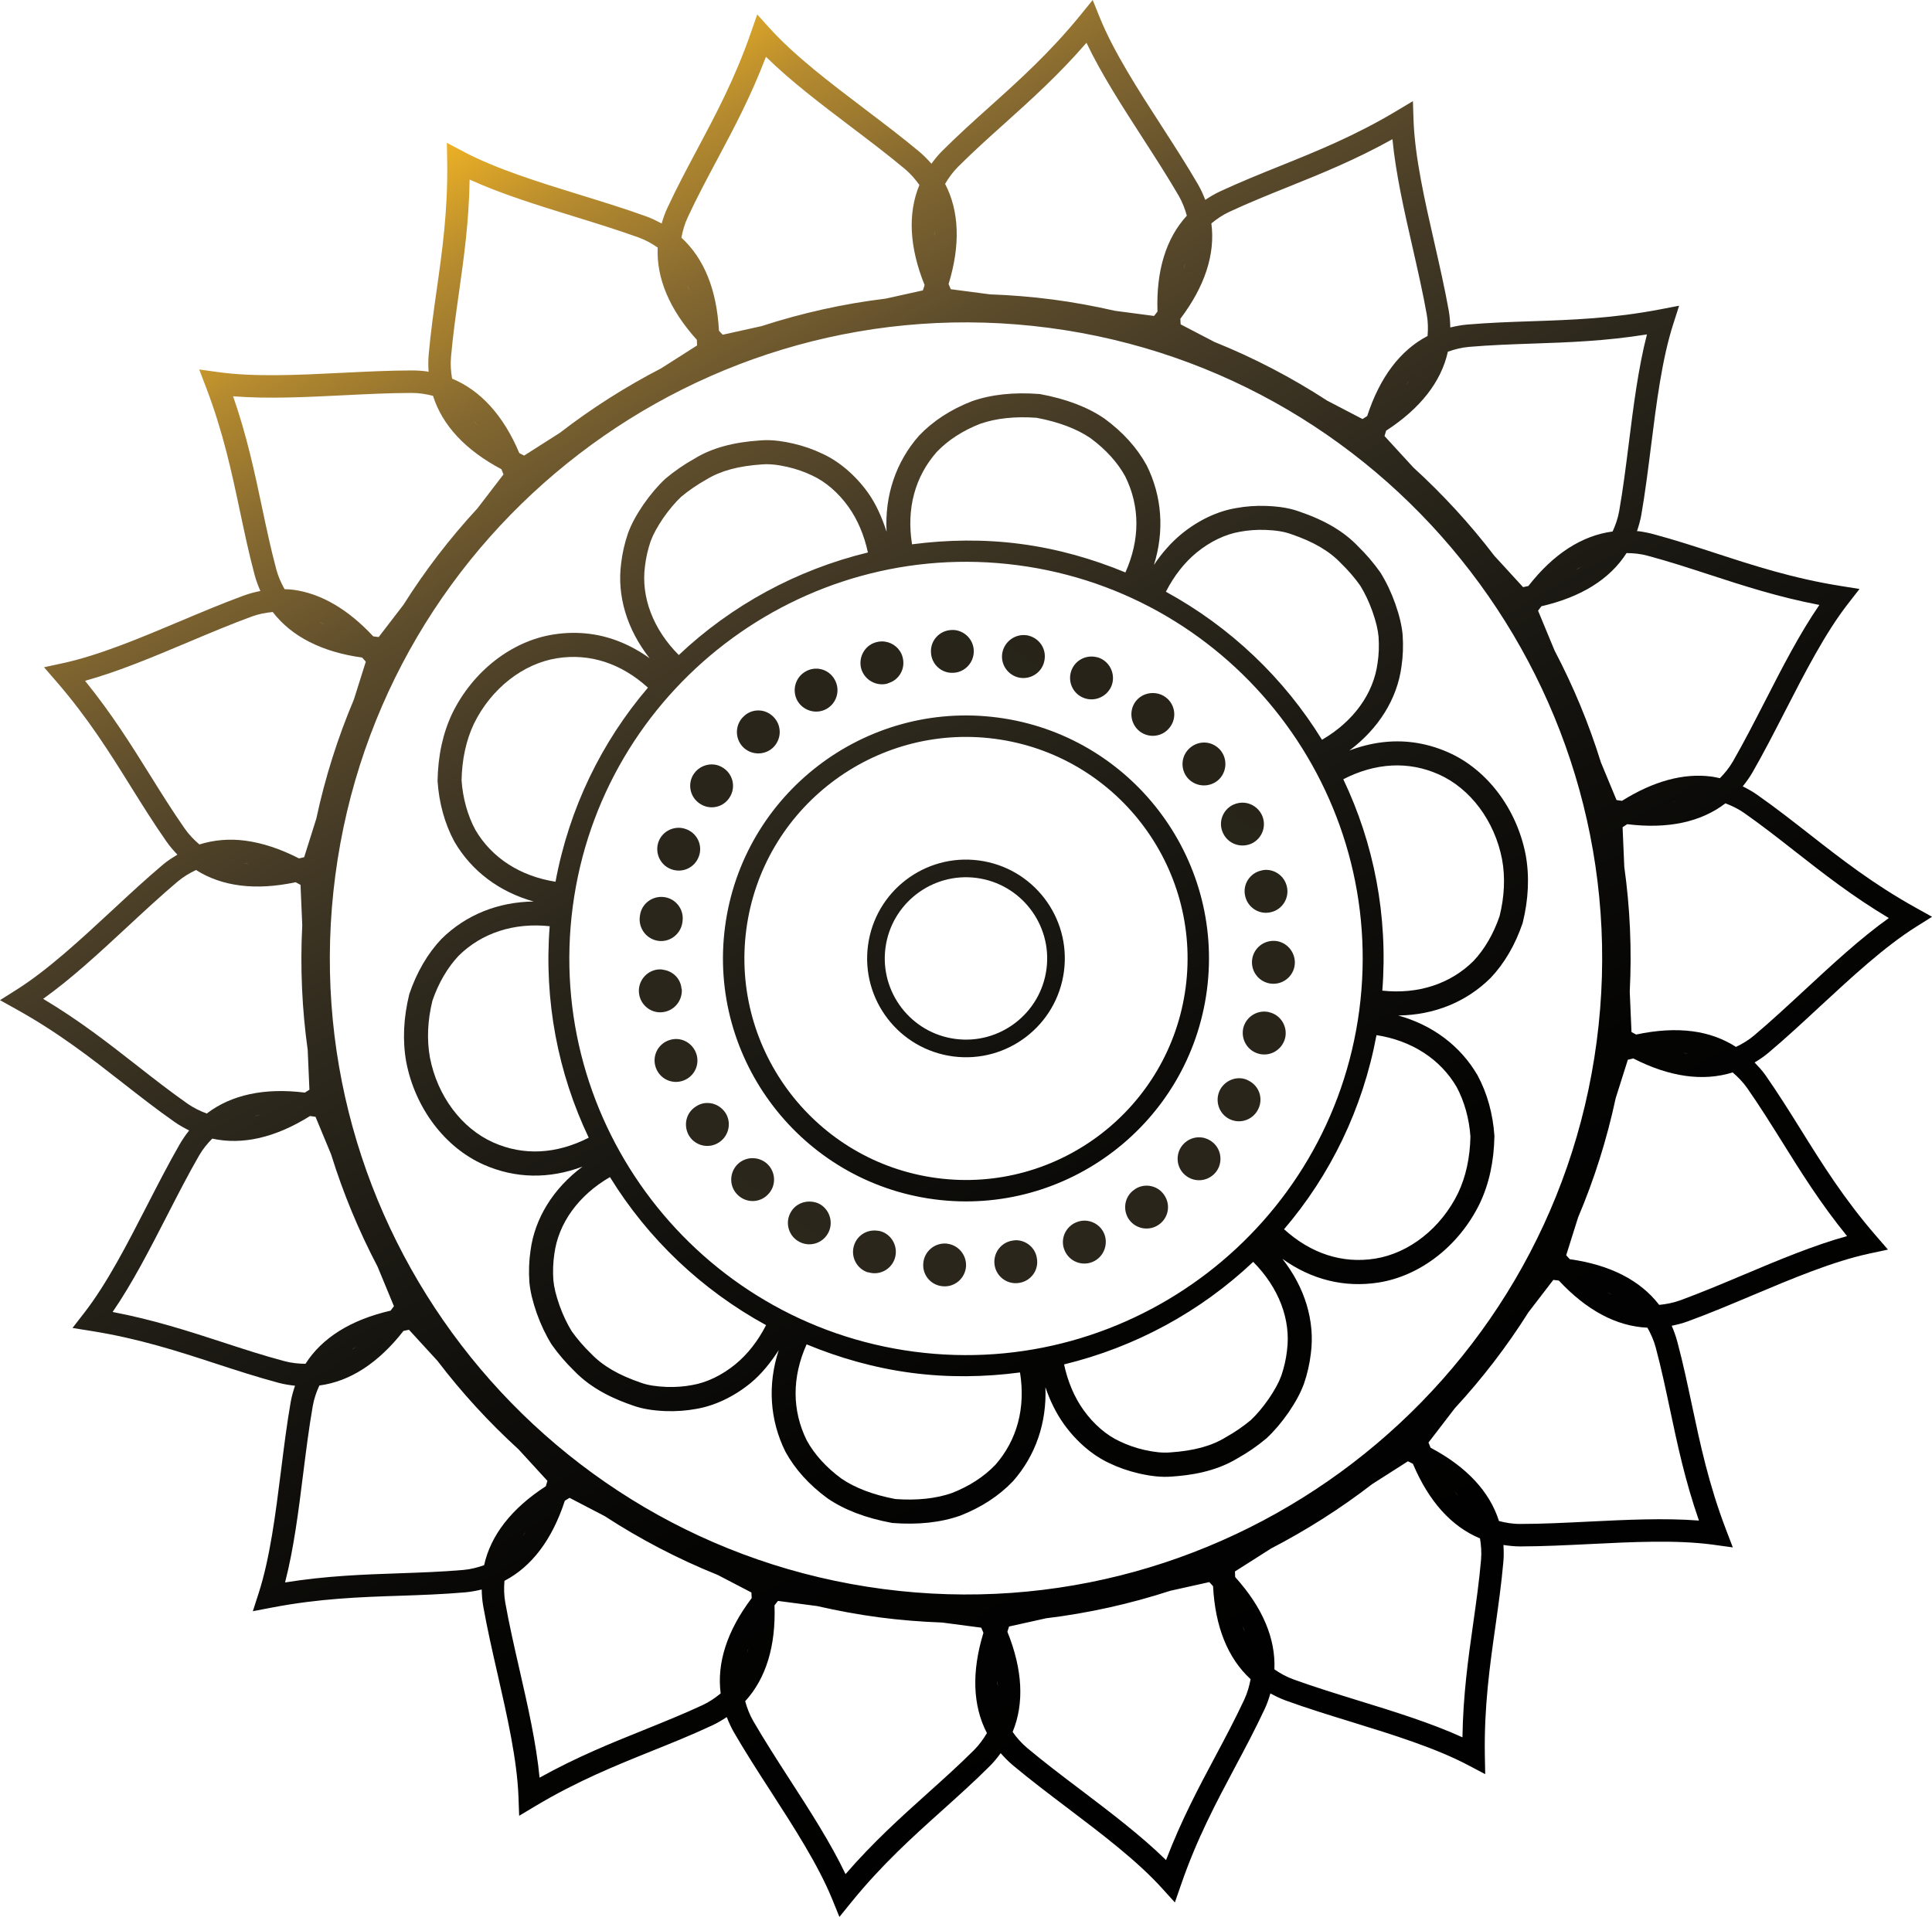 <?xml version="1.0" encoding="utf-8"?>
<!-- Generator: Adobe Illustrator 16.0.0, SVG Export Plug-In . SVG Version: 6.00 Build 0)  -->
<!DOCTYPE svg PUBLIC "-//W3C//DTD SVG 1.1//EN" "http://www.w3.org/Graphics/SVG/1.1/DTD/svg11.dtd">
<svg version="1.1" id="Layer_1" xmlns="http://www.w3.org/2000/svg" xmlns:xlink="http://www.w3.org/1999/xlink" x="0px" y="0px"
	 width="78.98px" height="78.375px" viewBox="0 0 78.98 78.375" enable-background="new 0 0 78.98 78.375" xml:space="preserve">
	 
	  <defs>
        <style>


      
        </style>
    </defs>
	 
<linearGradient id="SVGID_1_" gradientUnits="userSpaceOnUse" x1="-885.873" y1="61.228" x2="-842.085" y2="3.095" gradientTransform="matrix(0.991 0.131 0.131 -0.991 889.448 179.682)">
	<stop  offset="0.029" style="stop-color:#EAAF25"/>
	<stop  offset="0.087" style="stop-color:#B68B2F"/>
	<stop  offset="0.166" style="stop-color:#846830"/>
	<stop  offset="0.25" style="stop-color:#5E4D2C"/>
	<stop  offset="0.339" style="stop-color:#433925"/>
	<stop  offset="0.433" style="stop-color:#2E291D"/>
	<stop  offset="0.536" style="stop-color:#1D1B14"/>
	<stop  offset="0.65" style="stop-color:#0F0E0B"/>
	<stop  offset="0.787" style="stop-color:#040403"/>
	<stop  offset="1" style="stop-color:#010101"/>
</linearGradient>
<path fill="url(#SVGID_1_)" d="M29.64,37.89c-0.715,5.43,3.122,10.43,8.552,11.146c5.433,0.715,10.432-3.121,11.146-8.552
	c0.715-5.432-3.121-10.432-8.552-11.146C35.356,28.624,30.355,32.459,29.64,37.89z M40.673,30.208
	c4.951,0.652,8.449,5.212,7.797,10.163s-5.211,8.449-10.163,7.797s-8.45-5.212-7.798-10.163
	C31.161,33.054,35.721,29.555,40.673,30.208z"/>
<linearGradient id="circleSmlOuter_1_" gradientUnits="userSpaceOnUse" x1="-885.873" y1="61.23" x2="-842.086" y2="3.098" gradientTransform="matrix(0.991 0.131 0.131 -0.991 889.448 179.682)">
	<stop  offset="0.029" style="stop-color:#EAAF25"/>
	<stop  offset="0.087" style="stop-color:#B68B2F"/>
	<stop  offset="0.166" style="stop-color:#846830"/>
	<stop  offset="0.25" style="stop-color:#5E4D2C"/>
	<stop  offset="0.339" style="stop-color:#433925"/>
	<stop  offset="0.433" style="stop-color:#2E291D"/>
	<stop  offset="0.536" style="stop-color:#1D1B14"/>
	<stop  offset="0.65" style="stop-color:#0F0E0B"/>
	<stop  offset="0.787" style="stop-color:#040403"/>
	<stop  offset="1" style="stop-color:#010101"/>
</linearGradient>
<path id="circleSmlOuter" fill="url(#circleSmlOuter_1_)" d="M39.724,16.408c-0.86,0.335-1.581,0.804-2.154,1.405
	c-0.947,1.074-1.406,2.448-1.327,3.926c-0.188-0.579-0.425-1.123-0.757-1.59c-0.512-0.715-1.179-1.284-1.868-1.599
	c-0.371-0.178-0.772-0.318-1.193-0.415c-0.199-0.046-0.385-0.08-0.561-0.103c-0.284-0.038-0.542-0.045-0.784-0.025
	c-1.125,0.075-1.986,0.315-2.69,0.746c-0.419,0.234-0.813,0.504-1.19,0.821c-0.316,0.296-0.607,0.639-0.895,1.051
	c-0.296,0.435-0.489,0.792-0.63,1.17c-0.141,0.412-0.236,0.829-0.282,1.231c-0.18,1.342,0.244,2.722,1.164,3.888
	c-0.757-0.543-1.575-0.882-2.432-0.995c-0.49-0.064-0.993-0.058-1.502,0.023c-1.71,0.268-3.293,1.503-4.136,3.228
	c-0.38,0.803-0.582,1.718-0.6,2.762c0.059,0.896,0.293,1.749,0.688,2.479c0.703,1.208,1.841,2.057,3.243,2.449
	c-1.458,0.017-2.776,0.543-3.779,1.538c-0.558,0.591-1.004,1.354-1.306,2.245c-0.241,0.974-0.283,1.909-0.124,2.789
	c0.365,1.877,1.575,3.479,3.156,4.183c1.293,0.575,2.678,0.599,4.047,0.085c-1.188,0.887-1.953,2.107-2.125,3.439
	c-0.061,0.409-0.077,0.838-0.046,1.285c0.037,0.389,0.131,0.782,0.306,1.284c0.169,0.467,0.361,0.873,0.605,1.267
	c0.269,0.381,0.578,0.741,0.909,1.063c0.764,0.802,1.747,1.199,2.413,1.429c0.377,0.136,0.804,0.207,1.34,0.228
	c0.432,0.015,0.854-0.017,1.249-0.09c0.758-0.127,1.55-0.506,2.229-1.063c0.441-0.364,0.81-0.829,1.142-1.339
	c-0.459,1.406-0.37,2.855,0.274,4.152c0.389,0.711,0.963,1.351,1.721,1.907c0.683,0.468,1.555,0.806,2.647,1.007
	c1.056,0.082,1.985-0.019,2.78-0.3c0.859-0.337,1.58-0.805,2.153-1.405c0.931-1.054,1.386-2.396,1.328-3.845
	c0.188,0.554,0.437,1.062,0.756,1.509c0.513,0.715,1.179,1.284,1.867,1.6c0.371,0.178,0.771,0.316,1.193,0.415
	c0.523,0.12,0.953,0.161,1.346,0.129c0.709-0.048,1.763-0.181,2.689-0.746c0.416-0.231,0.811-0.502,1.19-0.821
	c0.316-0.296,0.607-0.639,0.896-1.051c0.296-0.436,0.488-0.793,0.629-1.169c0.141-0.411,0.236-0.828,0.283-1.231
	c0.179-1.34-0.244-2.719-1.162-3.885c1.189,0.852,2.535,1.189,3.933,0.969c1.71-0.27,3.293-1.504,4.134-3.228
	c0.381-0.801,0.583-1.716,0.601-2.763c-0.059-0.896-0.294-1.748-0.688-2.479c-0.702-1.208-1.84-2.057-3.243-2.448
	c1.458-0.018,2.776-0.543,3.778-1.539c0.56-0.59,1.006-1.353,1.308-2.244c0.241-0.975,0.282-1.912,0.122-2.789
	c-0.364-1.877-1.573-3.48-3.154-4.182c-0.472-0.21-0.955-0.347-1.446-0.412c-0.856-0.113-1.735,0.003-2.607,0.332
	c1.189-0.888,1.958-2.11,2.132-3.445c0.061-0.411,0.076-0.839,0.046-1.284c-0.036-0.388-0.13-0.783-0.306-1.286
	c-0.168-0.467-0.361-0.874-0.605-1.266c-0.27-0.382-0.58-0.745-0.908-1.064c-0.583-0.612-1.352-1.066-2.412-1.428
	c-0.234-0.084-0.487-0.144-0.773-0.182c-0.175-0.023-0.363-0.038-0.567-0.045c-0.429-0.016-0.853,0.016-1.248,0.09
	c-0.758,0.127-1.549,0.504-2.229,1.063c-0.423,0.35-0.796,0.774-1.119,1.26c0.431-1.382,0.336-2.8-0.297-4.074
	c-0.391-0.712-0.964-1.351-1.721-1.907c-0.682-0.468-1.555-0.805-2.647-1.007C41.449,16.028,40.519,16.127,39.724,16.408z
	 M55.567,41.307c-1.168,8.863-9.33,15.127-18.194,13.959c-8.865-1.168-15.127-9.332-13.959-18.197
	c1.167-8.865,9.331-15.127,18.195-13.959C50.474,24.277,56.735,32.44,55.567,41.307z M26.599,22.126
	c0.108-0.289,0.269-0.581,0.514-0.944c0.241-0.346,0.495-0.646,0.735-0.872c0.312-0.259,0.654-0.494,1.036-0.708
	c0.581-0.354,1.299-0.549,2.268-0.614c0.296-0.024,0.629,0.009,1.052,0.106c0.349,0.081,0.681,0.196,0.996,0.347
	c0.545,0.249,1.072,0.704,1.484,1.279c0.375,0.528,0.642,1.158,0.796,1.869c-2.919,0.709-5.583,2.163-7.731,4.193
	c-1.047-1.048-1.552-2.367-1.382-3.636C26.407,22.806,26.486,22.458,26.599,22.126z M19.432,33.929
	c-0.319-0.592-0.514-1.305-0.563-2.021c0.016-0.862,0.187-1.642,0.503-2.313c0.701-1.435,2.004-2.462,3.401-2.682
	c1.333-0.211,2.617,0.206,3.715,1.203c-1.884,2.206-3.216,4.912-3.779,7.935C21.262,35.826,20.096,35.068,19.432,33.929z
	 M20.166,46.712c-1.293-0.573-2.286-1.903-2.589-3.465c-0.135-0.736-0.097-1.533,0.1-2.33c0.245-0.718,0.617-1.356,1.067-1.834
	c0.947-0.94,2.271-1.37,3.727-1.213c-0.238,3.065,0.347,6.024,1.596,8.646C22.746,47.193,21.398,47.262,20.166,46.712z
	 M30.067,55.777c-0.549,0.451-1.177,0.754-1.776,0.854c-0.332,0.063-0.683,0.088-1.042,0.076c-0.434-0.019-0.766-0.069-1.05-0.173
	c-0.914-0.313-1.558-0.688-2.039-1.191c-0.302-0.292-0.571-0.607-0.789-0.914c-0.188-0.306-0.357-0.66-0.498-1.052
	c-0.146-0.42-0.225-0.743-0.252-1.037c-0.024-0.362-0.012-0.72,0.04-1.067c0.164-1.26,0.991-2.403,2.274-3.146
	c1.55,2.519,3.746,4.611,6.382,6.054C30.986,54.828,30.566,55.367,30.067,55.777z M40.687,59.896
	c-0.461,0.48-1.063,0.871-1.771,1.148c-0.649,0.229-1.444,0.311-2.31,0.247c-0.904-0.17-1.65-0.454-2.206-0.834
	c-0.628-0.463-1.107-0.994-1.419-1.562c-0.607-1.227-0.609-2.584-0.007-3.929c1.345,0.556,2.774,0.966,4.284,1.165
	s2.996,0.174,4.44-0.016C41.931,57.574,41.577,58.884,40.687,59.896z M52.379,56.25c-0.106,0.288-0.267,0.58-0.513,0.943
	c-0.24,0.346-0.494,0.646-0.734,0.871c-0.314,0.261-0.656,0.496-1.036,0.709c-0.579,0.353-1.298,0.547-2.269,0.612
	c-0.298,0.024-0.633-0.01-1.052-0.104c-0.351-0.082-0.684-0.197-0.997-0.348c-0.544-0.248-1.07-0.703-1.484-1.281
	c-0.375-0.525-0.642-1.154-0.795-1.866c2.92-0.709,5.583-2.163,7.731-4.193c1.045,1.05,1.552,2.368,1.381,3.636
	C52.573,55.57,52.493,55.917,52.379,56.25z M59.548,44.445c0.319,0.594,0.514,1.306,0.563,2.021
	c-0.016,0.864-0.187,1.645-0.504,2.313c-0.698,1.435-2.002,2.463-3.399,2.683c-1.333,0.211-2.617-0.206-3.716-1.203
	c1.885-2.205,3.216-4.912,3.779-7.936C57.718,42.548,58.884,43.307,59.548,44.445z M58.815,31.662
	c1.293,0.574,2.285,1.904,2.588,3.466c0.136,0.733,0.099,1.53-0.1,2.329c-0.244,0.719-0.616,1.357-1.066,1.834
	c-0.947,0.941-2.271,1.37-3.728,1.213c0.239-3.066-0.347-6.025-1.596-8.644C56.233,31.183,57.581,31.111,58.815,31.662z
	 M48.913,22.596c0.549-0.451,1.176-0.753,1.774-0.854c0.334-0.063,0.687-0.088,1.041-0.076c0.433,0.016,0.765,0.069,1.052,0.172
	c0.913,0.311,1.557,0.686,2.038,1.191c0.3,0.29,0.569,0.607,0.789,0.916c0.188,0.304,0.356,0.659,0.497,1.051
	c0.146,0.419,0.225,0.743,0.251,1.037c0.025,0.363,0.015,0.719-0.039,1.069c-0.163,1.259-0.991,2.401-2.273,3.145
	c-1.55-2.518-3.745-4.612-6.382-6.053C47.995,23.546,48.414,23.006,48.913,22.596z M45.999,19.478
	c0.608,1.225,0.609,2.582,0.008,3.927c-1.346-0.556-2.773-0.966-4.284-1.165c-1.511-0.199-2.996-0.173-4.439,0.015
	c-0.234-1.456,0.119-2.766,1.011-3.777c0.461-0.483,1.063-0.871,1.771-1.149c0.65-0.229,1.445-0.311,2.309-0.247
	c0.905,0.17,1.651,0.454,2.207,0.834C45.207,18.378,45.688,18.91,45.999,19.478z"/>
<linearGradient id="dottedCircle_1_" gradientUnits="userSpaceOnUse" x1="-263.444" y1="441.349" x2="390.672" y2="-427.046">
	<stop  offset="0.029" style="stop-color:#EAAF25"/>
	<stop  offset="0.087" style="stop-color:#B68B2F"/>
	<stop  offset="0.166" style="stop-color:#846830"/>
	<stop  offset="0.25" style="stop-color:#5E4D2C"/>
	<stop  offset="0.339" style="stop-color:#433925"/>
	<stop  offset="0.433" style="stop-color:#2E291D"/>
	<stop  offset="0.536" style="stop-color:#1D1B14"/>
	<stop  offset="0.65" style="stop-color:#0F0E0B"/>
	<stop  offset="0.787" style="stop-color:#040403"/>
	<stop  offset="1" style="stop-color:#010101"/>
</linearGradient>
<path id="dottedCircle" fill="url(#dottedCircle_1_)" d="M27.897,37.708c0.001-0.008,0.002-0.016,0.003-0.024
	c0.001-0.008,0.002-0.017,0.003-0.024c0.063-0.478-0.273-0.918-0.752-0.981c-0.486-0.064-0.927,0.273-0.989,0.752
	c-0.001,0.008-0.002,0.017-0.003,0.024c-0.003,0.016-0.004,0.024-0.005,0.032c-0.055,0.479,0.283,0.919,0.762,0.982
	C27.393,38.532,27.834,38.187,27.897,37.708z M27.869,40.425l-0.009-0.001c-0.035-0.417-0.357-0.723-0.755-0.775
	c-0.063-0.017-0.13-0.017-0.205-0.011c-0.478,0.053-0.831,0.484-0.778,0.969c0.052,0.478,0.483,0.832,0.961,0.778
	C27.568,41.333,27.914,40.9,27.869,40.425z M29.034,45.105c-0.203-0.026-0.406,0.013-0.588,0.138
	c-0.412,0.259-0.524,0.796-0.267,1.21c0.26,0.404,0.805,0.525,1.211,0.258c0.405-0.26,0.527-0.805,0.268-1.209
	C29.506,45.275,29.276,45.137,29.034,45.105z M27.434,35.537c0.455,0.175,0.963-0.055,1.131-0.511
	c0.174-0.447-0.056-0.956-0.513-1.123c-0.063-0.024-0.125-0.041-0.19-0.05c-0.396-0.052-0.79,0.168-0.938,0.553
	C26.755,34.862,26.985,35.37,27.434,35.537z M28.46,43.068c-0.114-0.32-0.398-0.539-0.706-0.58c-0.138-0.019-0.272-0.002-0.41,0.045
	c-0.458,0.162-0.697,0.658-0.535,1.117s0.658,0.697,1.117,0.535C28.385,44.021,28.623,43.527,28.46,43.068z M28.603,32.854
	c0.394,0.274,0.942,0.174,1.209-0.228c0.275-0.401,0.173-0.942-0.228-1.217c-0.121-0.082-0.246-0.131-0.376-0.148
	c-0.316-0.042-0.648,0.096-0.841,0.375C28.092,32.037,28.201,32.587,28.603,32.854z M30.88,47.361
	c-0.269-0.035-0.542,0.052-0.742,0.256c-0.335,0.352-0.326,0.906,0.018,1.238c0.352,0.344,0.905,0.334,1.239-0.018
	c0.342-0.343,0.326-0.904-0.018-1.238C31.237,47.465,31.059,47.384,30.88,47.361z M36.29,27.947l0.001-0.008
	c0.471-0.128,0.741-0.611,0.604-1.083c-0.095-0.342-0.394-0.58-0.726-0.623c-0.121-0.016-0.238-0.007-0.358,0.027
	c-0.462,0.128-0.731,0.613-0.604,1.083C35.344,27.806,35.828,28.076,36.29,27.947z M38.971,27.509
	c0.48-0.019,0.856-0.432,0.837-0.913c-0.018-0.431-0.343-0.778-0.765-0.834c-0.048-0.006-0.099-0.005-0.148-0.003
	c-0.487,0.018-0.865,0.43-0.837,0.913C38.076,27.16,38.488,27.536,38.971,27.509z M31.591,30.577
	c0.356-0.332,0.38-0.882,0.055-1.238c-0.143-0.159-0.336-0.258-0.53-0.284c-0.253-0.033-0.51,0.04-0.707,0.229
	c-0.356,0.324-0.38,0.881-0.057,1.237C30.677,30.876,31.234,30.901,31.591,30.577z M33.787,28.986
	c0.428-0.24,0.571-0.774,0.339-1.192c-0.14-0.257-0.383-0.414-0.65-0.449c-0.178-0.022-0.373,0.009-0.542,0.11
	c-0.418,0.233-0.571,0.766-0.339,1.192C32.836,29.067,33.369,29.219,33.787,28.986z M50.902,36.633
	c0.104,0.475,0.574,0.776,1.042,0.665c0.476-0.102,0.77-0.575,0.665-1.042c-0.083-0.374-0.386-0.636-0.742-0.683
	c-0.098-0.013-0.196-0.01-0.3,0.019C51.093,35.693,50.791,36.165,50.902,36.633z M51.178,34.484
	c0.432-0.215,0.616-0.734,0.401-1.175c-0.138-0.274-0.396-0.448-0.679-0.485c-0.162-0.021-0.33,0.006-0.498,0.083
	c-0.432,0.215-0.614,0.735-0.399,1.167C50.217,34.514,50.738,34.69,51.178,34.484z M49.776,31.917
	c0.369-0.306,0.427-0.859,0.121-1.237c-0.148-0.177-0.35-0.285-0.561-0.313c-0.235-0.031-0.476,0.036-0.668,0.192
	c-0.379,0.305-0.437,0.857-0.13,1.236C48.845,32.165,49.397,32.221,49.776,31.917z M52.07,38.469
	c-0.484-0.006-0.882,0.378-0.89,0.864c-0.006,0.485,0.379,0.883,0.865,0.89c0.484,0.006,0.883-0.379,0.889-0.865
	c0.001-0.445-0.328-0.826-0.766-0.884C52.137,38.469,52.103,38.473,52.07,38.469z M44.263,28.519
	c0.443,0.198,0.965-0.005,1.164-0.448c0.189-0.437-0.006-0.958-0.45-1.156c-0.077-0.035-0.158-0.054-0.239-0.064
	c-0.381-0.05-0.753,0.148-0.916,0.506C43.623,27.8,43.818,28.321,44.263,28.519z M41.673,27.708
	c0.475,0.087,0.936-0.223,1.022-0.698c0.098-0.482-0.215-0.935-0.695-1.032c-0.018-0.002-0.032-0.004-0.04-0.005
	c-0.463-0.061-0.893,0.254-0.984,0.711C40.888,27.16,41.199,27.613,41.673,27.708z M51.892,41.389
	c-0.031-0.013-0.063-0.017-0.096-0.021c-0.438-0.058-0.854,0.218-0.969,0.655c-0.111,0.473,0.172,0.946,0.643,1.065
	s0.946-0.172,1.066-0.644C52.646,41.982,52.364,41.5,51.892,41.389z M46.595,29.907c0.382,0.289,0.936,0.222,1.226-0.168
	c0.299-0.381,0.223-0.935-0.16-1.225c-0.127-0.099-0.269-0.15-0.414-0.17c-0.308-0.041-0.619,0.075-0.818,0.329
	C46.136,29.063,46.214,29.609,46.595,29.907z M41.643,50.716c-0.081-0.012-0.172-0.007-0.256,0.009
	c-0.479,0.075-0.804,0.527-0.727,1.008c0.077,0.473,0.527,0.805,1.011,0.719c0.479-0.076,0.803-0.529,0.717-1.002
	C42.333,51.055,42.016,50.766,41.643,50.716z M38.731,50.852c-0.016-0.002-0.031-0.004-0.056-0.008
	c-0.483-0.029-0.901,0.336-0.932,0.817c-0.039,0.481,0.325,0.899,0.809,0.931c0.481,0.039,0.9-0.326,0.939-0.808
	C39.519,51.318,39.186,50.912,38.731,50.852z M33.535,49.244c-0.108-0.063-0.22-0.096-0.332-0.109
	c-0.341-0.045-0.69,0.106-0.872,0.422c-0.245,0.412-0.109,0.949,0.304,1.193c0.421,0.254,0.959,0.109,1.203-0.305
	C34.082,50.034,33.946,49.496,33.535,49.244z M36.011,50.345c-0.047-0.015-0.096-0.021-0.145-0.026
	c-0.423-0.057-0.825,0.188-0.955,0.606c-0.144,0.46,0.112,0.955,0.572,1.099c0.001-0.008,0.001-0.008,0.001-0.008
	c0.467,0.151,0.956-0.113,1.099-0.572C36.725,50.984,36.471,50.488,36.011,50.345z M49.591,46.717
	c-0.133-0.115-0.297-0.188-0.459-0.209c-0.283-0.038-0.577,0.063-0.781,0.301c-0.313,0.363-0.271,0.922,0.092,1.232
	c0.371,0.32,0.92,0.277,1.241-0.092C49.995,47.586,49.953,47.029,49.591,46.717z M46.983,48.484
	c-0.211-0.027-0.439,0.024-0.624,0.166c-0.392,0.276-0.479,0.826-0.2,1.218c0.285,0.393,0.835,0.481,1.228,0.194
	c0.392-0.285,0.479-0.826,0.193-1.22C47.434,48.634,47.218,48.516,46.983,48.484z M51.053,44.189
	c-0.092-0.055-0.187-0.082-0.284-0.097c-0.355-0.047-0.719,0.138-0.895,0.468c-0.222,0.434-0.054,0.967,0.372,1.188
	c0.433,0.223,0.958,0.053,1.18-0.38C51.655,44.936,51.485,44.411,51.053,44.189z M44.444,49.914
	c-0.153-0.02-0.305,0.002-0.452,0.064c-0.445,0.188-0.661,0.695-0.473,1.142c0.188,0.454,0.704,0.662,1.149,0.474
	c0.444-0.188,0.652-0.705,0.473-1.15C45.017,50.146,44.745,49.954,44.444,49.914z"/>
<linearGradient id="SVGID_2_" gradientUnits="userSpaceOnUse" x1="-885.876" y1="61.232" x2="-842.083" y2="3.095" gradientTransform="matrix(0.991 0.131 0.131 -0.991 889.448 179.682)">
	<stop  offset="0.029" style="stop-color:#EAAF25"/>
	<stop  offset="0.087" style="stop-color:#B68B2F"/>
	<stop  offset="0.166" style="stop-color:#846830"/>
	<stop  offset="0.25" style="stop-color:#5E4D2C"/>
	<stop  offset="0.339" style="stop-color:#433925"/>
	<stop  offset="0.433" style="stop-color:#2E291D"/>
	<stop  offset="0.536" style="stop-color:#1D1B14"/>
	<stop  offset="0.65" style="stop-color:#0F0E0B"/>
	<stop  offset="0.787" style="stop-color:#040403"/>
	<stop  offset="1" style="stop-color:#010101"/>
</linearGradient>
<path fill="url(#SVGID_2_)" d="M38.962,43.193c2.213,0.291,4.242-1.267,4.533-3.479c0.291-2.213-1.267-4.242-3.479-4.533
	c-2.212-0.292-4.242,1.266-4.533,3.478S36.75,42.902,38.962,43.193z M39.923,35.896c1.814,0.239,3.097,1.91,2.857,3.725
	c-0.238,1.814-1.909,3.097-3.725,2.857c-1.814-0.238-3.097-1.91-2.857-3.725C36.438,36.939,38.108,35.657,39.923,35.896z"/>
<linearGradient id="wheelOuter_1_" gradientUnits="userSpaceOnUse" x1="-885.873" y1="61.23" x2="-842.084" y2="3.098" gradientTransform="matrix(0.991 0.131 0.131 -0.991 889.448 179.682)">
	<stop  offset="0.029" style="stop-color:#EAAF25"/>
	<stop  offset="0.087" style="stop-color:#B68B2F"/>
	<stop  offset="0.166" style="stop-color:#846830"/>
	<stop  offset="0.25" style="stop-color:#5E4D2C"/>
	<stop  offset="0.339" style="stop-color:#433925"/>
	<stop  offset="0.433" style="stop-color:#2E291D"/>
	<stop  offset="0.536" style="stop-color:#1D1B14"/>
	<stop  offset="0.65" style="stop-color:#0F0E0B"/>
	<stop  offset="0.787" style="stop-color:#040403"/>
	<stop  offset="1" style="stop-color:#010101"/>
</linearGradient>
<path id="wheelOuter" fill="url(#wheelOuter_1_)" d="M73.626,46.201c-0.456-0.731-0.929-1.486-1.448-2.233
	c-0.137-0.196-0.294-0.362-0.45-0.526c0.195-0.118,0.39-0.248,0.572-0.403c0.696-0.585,1.41-1.248,2.102-1.89
	c1.298-1.201,2.639-2.444,3.925-3.253l0.655-0.412l-0.678-0.377c-1.734-0.965-3.057-2-4.336-3.001
	c-0.68-0.531-1.381-1.081-2.127-1.604c-0.194-0.137-0.396-0.249-0.598-0.35c0.142-0.177,0.275-0.361,0.395-0.566
	c0.456-0.792,0.902-1.663,1.335-2.505c0.805-1.569,1.637-3.191,2.567-4.388l0.477-0.612l-0.766-0.122
	c-1.961-0.313-3.559-0.834-5.103-1.337c-0.819-0.267-1.668-0.543-2.547-0.78c-0.202-0.054-0.401-0.094-0.6-0.121
	c-0.027-0.003-0.054-0.001-0.081-0.004c0.071-0.214,0.136-0.434,0.177-0.667c0.156-0.898,0.278-1.867,0.396-2.804
	c0.221-1.752,0.446-3.563,0.913-5.008l0.236-0.738l-0.76,0.146c-1.951,0.376-3.63,0.433-5.254,0.488
	c-0.861,0.029-1.751,0.06-2.659,0.137c-0.236,0.021-0.461,0.065-0.681,0.118c-0.006-0.227-0.021-0.455-0.063-0.689
	c-0.16-0.895-0.376-1.844-0.585-2.763c-0.394-1.725-0.8-3.507-0.855-5.026L57.76,4.135l-0.665,0.398
	c-1.705,1.021-3.263,1.648-4.77,2.255c-0.8,0.322-1.625,0.655-2.453,1.04c-0.215,0.1-0.41,0.218-0.601,0.344
	c-0.082-0.211-0.174-0.42-0.293-0.626c-0.457-0.788-0.985-1.608-1.498-2.401c-0.959-1.484-1.948-3.02-2.521-4.426L44.669,0
	l-0.488,0.602c-1.254,1.542-2.503,2.665-3.711,3.75c-0.641,0.576-1.303,1.171-1.948,1.814c-0.168,0.167-0.312,0.346-0.445,0.528
	c-0.15-0.17-0.31-0.335-0.49-0.487c-0.699-0.585-1.479-1.175-2.231-1.746c-1.406-1.067-2.861-2.17-3.881-3.295l-0.52-0.575
	L30.7,1.325c-0.649,1.874-1.438,3.354-2.2,4.786c-0.407,0.763-0.827,1.551-1.213,2.379c-0.102,0.215-0.176,0.432-0.239,0.649
	c-0.199-0.108-0.405-0.21-0.628-0.291c-0.855-0.31-1.787-0.597-2.688-0.875c-1.688-0.521-3.436-1.061-4.778-1.771L18.268,5.84
	l0.013,0.774c0.032,1.984-0.203,3.646-0.431,5.252c-0.121,0.855-0.246,1.739-0.327,2.648c-0.021,0.236-0.016,0.464-0.002,0.689
	c-0.026-0.004-0.053-0.014-0.081-0.018c-0.197-0.026-0.4-0.039-0.607-0.039c-0.91,0.001-1.884,0.05-2.826,0.096
	c-1.764,0.088-3.596,0.181-5.094-0.029l-0.769-0.106l0.277,0.724c0.708,1.854,1.055,3.497,1.391,5.085
	c0.18,0.844,0.363,1.717,0.599,2.598c0.061,0.229,0.144,0.442,0.233,0.65c-0.222,0.044-0.443,0.101-0.667,0.182
	c-0.854,0.313-1.754,0.691-2.624,1.058c-1.628,0.686-3.313,1.395-4.797,1.714l-0.757,0.163l0.507,0.585
	c1.299,1.5,2.188,2.924,3.046,4.302c0.457,0.732,0.928,1.489,1.451,2.237c0.138,0.197,0.29,0.373,0.449,0.539
	c-0.194,0.118-0.39,0.238-0.571,0.391c-0.697,0.587-1.413,1.25-2.104,1.893c-1.296,1.201-2.636,2.443-3.919,3.25L0,40.893
	l0.677,0.377c1.734,0.965,3.055,2,4.333,3c0.68,0.531,1.383,1.082,2.129,1.605c0.193,0.136,0.394,0.245,0.594,0.345
	c-0.141,0.177-0.271,0.366-0.39,0.57c-0.454,0.791-0.9,1.659-1.332,2.5c-0.806,1.569-1.639,3.194-2.572,4.394l-0.475,0.612
	l0.765,0.122c1.958,0.313,3.556,0.833,5.098,1.337c0.821,0.269,1.67,0.544,2.552,0.781c0.229,0.062,0.456,0.097,0.681,0.121
	c-0.072,0.216-0.136,0.436-0.177,0.67c-0.157,0.897-0.278,1.866-0.396,2.805c-0.22,1.752-0.447,3.563-0.914,5.009l-0.237,0.736
	l0.761-0.146c1.949-0.375,3.627-0.433,5.25-0.486c0.862-0.029,1.754-0.061,2.663-0.139c0.237-0.021,0.461-0.064,0.682-0.117
	c0.005,0.227,0.021,0.455,0.063,0.688c0.159,0.897,0.376,1.852,0.586,2.771c0.392,1.723,0.798,3.502,0.854,5.019l0.028,0.774
	l0.665-0.398c1.702-1.018,3.257-1.645,4.762-2.252c0.802-0.322,1.63-0.656,2.458-1.042c0.215-0.1,0.412-0.218,0.602-0.344
	c0.083,0.211,0.175,0.421,0.294,0.626c0.458,0.792,0.99,1.617,1.505,2.414c0.955,1.48,1.943,3.011,2.514,4.413l0.292,0.718
	l0.488-0.602c1.252-1.541,2.501-2.664,3.71-3.75c0.641-0.576,1.304-1.172,1.95-1.815c0.168-0.168,0.312-0.347,0.445-0.528
	c0.149,0.17,0.31,0.336,0.49,0.488c0.7,0.586,1.481,1.178,2.236,1.75c1.405,1.064,2.858,2.166,3.874,3.29l0.521,0.575l0.254-0.732
	c0.647-1.877,1.438-3.357,2.201-4.791c0.406-0.762,0.825-1.549,1.211-2.375c0.102-0.215,0.176-0.432,0.239-0.648
	c0.199,0.108,0.405,0.209,0.629,0.291c0.857,0.312,1.791,0.6,2.695,0.878c1.686,0.521,3.43,1.061,4.77,1.77l0.687,0.362L60.7,71.76
	c-0.032-1.984,0.202-3.646,0.431-5.253c0.12-0.854,0.246-1.737,0.326-2.647c0.021-0.236,0.017-0.465,0.003-0.691
	c0.224,0.033,0.451,0.059,0.688,0.059c0.912-0.002,1.89-0.05,2.832-0.096c1.738-0.087,3.533-0.176,5.024,0.021
	c0.021,0.003,0.044,0.006,0.063,0.009l0.77,0.106l-0.277-0.725c-0.709-1.855-1.056-3.499-1.393-5.088
	c-0.18-0.844-0.362-1.716-0.599-2.598c-0.061-0.229-0.139-0.444-0.229-0.651c0.22-0.045,0.439-0.099,0.661-0.181
	c0.855-0.313,1.758-0.691,2.63-1.06c1.627-0.685,3.308-1.393,4.792-1.711l0.757-0.163l-0.507-0.585
	C75.374,49.005,74.485,47.579,73.626,46.201z M73.402,34.826c1.146,0.897,2.327,1.822,3.813,2.71
	c-1.154,0.823-2.313,1.896-3.438,2.94c-0.684,0.633-1.391,1.289-2.067,1.859c-0.234,0.197-0.484,0.346-0.743,0.469
	c-0.521-0.332-1.109-0.55-1.773-0.637c-0.695-0.092-1.468-0.048-2.308,0.132c-0.064-0.036-0.126-0.063-0.191-0.103l-0.071-1.655
	c0.088-1.728,0.01-3.432-0.223-5.095l-0.07-1.624c0.063-0.046,0.127-0.08,0.189-0.124c1.658,0.206,3.014-0.085,4.014-0.852
	c0.269,0.101,0.53,0.226,0.78,0.402C72.04,33.759,72.702,34.277,73.402,34.826z M69.036,43.08c-0.083-0.012-0.164-0.016-0.248-0.032
	C68.874,43.053,68.953,43.07,69.036,43.08z M65.272,42.583C63.399,56.8,50.31,66.841,36.093,64.969
	c-14.216-1.871-24.258-14.962-22.385-29.178S28.67,11.533,42.886,13.405C57.103,15.278,67.146,28.368,65.272,42.583z M68.351,32.79
	c0.06-0.016,0.113-0.023,0.17-0.038C68.464,32.764,68.41,32.781,68.351,32.79z M67.363,22.724c0.856,0.23,1.656,0.491,2.504,0.767
	c1.383,0.451,2.809,0.916,4.509,1.243c-0.803,1.165-1.521,2.565-2.218,3.927c-0.429,0.833-0.869,1.694-1.314,2.467
	c-0.152,0.264-0.336,0.487-0.535,0.69c-0.115-0.025-0.229-0.052-0.346-0.067c-1.137-0.15-2.37,0.187-3.656,0.992
	c-0.076-0.012-0.146-0.017-0.223-0.031l-0.64-1.543c-0.492-1.586-1.129-3.116-1.894-4.573l-0.674-1.627
	c0.045-0.065,0.092-0.119,0.138-0.182c1.628-0.375,2.801-1.111,3.479-2.173C66.778,22.615,67.067,22.643,67.363,22.724z
	 M64.413,23.313c0.074-0.055,0.151-0.097,0.229-0.146C64.565,23.215,64.495,23.268,64.413,23.313z M60.052,14.183
	c0.884-0.076,1.724-0.104,2.612-0.135c1.455-0.05,2.953-0.101,4.663-0.375c-0.354,1.371-0.552,2.935-0.742,4.456
	c-0.117,0.926-0.237,1.885-0.392,2.761c-0.053,0.303-0.149,0.579-0.27,0.841c-1.25,0.166-2.415,0.91-3.443,2.229
	c-0.073,0.014-0.141,0.033-0.217,0.046l-1.174-1.281c-0.991-1.299-2.102-2.507-3.312-3.612l-1.178-1.285
	c0.021-0.077,0.045-0.144,0.066-0.219c1.4-0.909,2.252-2.001,2.524-3.23C59.465,14.283,59.746,14.209,60.052,14.183z M57.484,15.742
	c0.043-0.063,0.092-0.117,0.137-0.177C57.574,15.624,57.534,15.684,57.484,15.742z M50.259,8.659
	c0.805-0.374,1.584-0.688,2.408-1.02c1.352-0.544,2.742-1.105,4.256-1.948c0.135,1.412,0.486,2.952,0.828,4.449
	c0.206,0.908,0.42,1.846,0.575,2.719c0.054,0.302,0.056,0.593,0.033,0.878c-1.115,0.582-1.951,1.686-2.469,3.274
	c-0.065,0.04-0.123,0.082-0.193,0.121l-1.441-0.751c-1.444-0.938-2.986-1.747-4.614-2.402l-1.377-0.717
	c-0.008-0.079-0.006-0.15-0.012-0.228c1.006-1.333,1.432-2.651,1.268-3.899C49.741,8.953,49.981,8.788,50.259,8.659z M48.379,11.004
	c0.021-0.082,0.05-0.155,0.073-0.232C48.427,10.849,48.409,10.926,48.379,11.004z M41.083,5.035
	c1.082-0.974,2.196-1.976,3.332-3.286c0.608,1.279,1.465,2.604,2.297,3.894c0.506,0.784,1.028,1.594,1.475,2.362
	c0.152,0.266,0.254,0.538,0.331,0.813c-0.851,0.928-1.258,2.251-1.2,3.92c-0.049,0.06-0.088,0.12-0.141,0.18l-1.597-0.21
	c-0.831-0.19-1.68-0.348-2.541-0.461c-0.862-0.113-1.723-0.181-2.574-0.212l-1.597-0.21c-0.034-0.072-0.058-0.14-0.09-0.21
	c0.489-1.596,0.438-2.98-0.142-4.097c0.146-0.247,0.314-0.484,0.532-0.701C39.797,6.19,40.421,5.628,41.083,5.035z M38.204,9.661
	c-0.009-0.078-0.007-0.151-0.011-0.227C38.196,9.51,38.205,9.583,38.204,9.661z M28.118,8.878c0.375-0.806,0.771-1.549,1.191-2.336
	c0.685-1.283,1.387-2.604,2.003-4.22c1.009,0.993,2.267,1.945,3.488,2.871c0.744,0.564,1.514,1.147,2.195,1.718
	c0.234,0.197,0.423,0.419,0.59,0.652c-0.481,1.163-0.412,2.545,0.213,4.093c-0.026,0.074-0.042,0.143-0.071,0.217l-1.516,0.336
	c-1.742,0.211-3.44,0.593-5.079,1.125l-1.588,0.352c-0.057-0.056-0.102-0.11-0.154-0.166c-0.087-1.668-0.606-2.951-1.535-3.803
	C27.91,9.437,27.987,9.156,28.118,8.878z M28.185,11.885c-0.038-0.077-0.063-0.153-0.096-0.229
	C28.121,11.732,28.157,11.804,28.185,11.885z M18.437,14.596c0.078-0.885,0.196-1.719,0.321-2.601
	c0.203-1.44,0.414-2.924,0.44-4.653c1.29,0.588,2.798,1.054,4.265,1.507c0.89,0.275,1.811,0.56,2.645,0.861
	c0.288,0.104,0.542,0.249,0.778,0.411c-0.055,1.258,0.484,2.534,1.602,3.775c0.001,0.078,0.01,0.148,0.009,0.228l-1.468,0.935
	c-1.458,0.755-2.846,1.637-4.142,2.638l-1.46,0.93c-0.07-0.032-0.129-0.067-0.197-0.101c-0.65-1.541-1.584-2.562-2.748-3.045
	C18.433,15.195,18.409,14.903,18.437,14.596z M19.528,17.399c-0.063-0.062-0.114-0.127-0.174-0.19
	C19.413,17.273,19.473,17.331,19.528,17.399z M11.295,23.28c-0.229-0.858-0.403-1.681-0.587-2.552
	c-0.301-1.423-0.611-2.89-1.179-4.525c1.413,0.112,2.988,0.034,4.521-0.042c0.931-0.046,1.894-0.094,2.781-0.095
	c0.307,0,0.593,0.047,0.871,0.119c0.379,1.202,1.32,2.217,2.796,3c0.026,0.073,0.059,0.137,0.085,0.212l-1.068,1.392
	c-1.12,1.212-2.133,2.529-3.021,3.938l-1.013,1.319c-0.078-0.006-0.146-0.02-0.222-0.027c-1.035-1.112-2.14-1.756-3.277-1.906
	c-0.115-0.015-0.232-0.019-0.349-0.024C11.494,23.838,11.374,23.575,11.295,23.28z M13.282,25.542
	c-0.084-0.037-0.158-0.083-0.237-0.124C13.124,25.46,13.203,25.495,13.282,25.542z M7.555,33.883
	c-0.509-0.729-0.953-1.442-1.425-2.198c-0.771-1.234-1.563-2.506-2.654-3.849c1.365-0.378,2.819-0.99,4.232-1.586
	c0.858-0.362,1.749-0.736,2.583-1.042c0.288-0.105,0.574-0.158,0.858-0.185c0.768,1,2,1.632,3.654,1.863
	c0.05,0.058,0.101,0.107,0.151,0.168l-0.488,1.548c-0.656,1.55-1.173,3.178-1.536,4.872l-0.496,1.574
	c-0.073,0.021-0.14,0.031-0.212,0.049c-0.764-0.391-1.499-0.633-2.194-0.725c-0.662-0.087-1.288-0.029-1.876,0.155
	C7.935,34.341,7.73,34.134,7.555,33.883z M10.188,35.328c-0.075-0.005-0.144-0.02-0.217-0.029
	C10.044,35.309,10.115,35.313,10.188,35.328z M5.575,43.547c-1.146-0.896-2.325-1.82-3.811-2.708
	c1.154-0.821,2.311-1.894,3.434-2.936c0.684-0.635,1.392-1.292,2.071-1.864c0.235-0.197,0.486-0.344,0.745-0.467
	c1.063,0.676,2.438,0.847,4.07,0.5c0.067,0.038,0.133,0.066,0.201,0.107l0.071,1.648c-0.088,1.73-0.01,3.437,0.223,5.103l0.07,1.623
	c-0.063,0.045-0.124,0.077-0.186,0.12c-1.659-0.206-3.01,0.091-4.011,0.856c-0.271-0.102-0.535-0.228-0.787-0.404
	C6.939,44.615,6.277,44.096,5.575,43.547z M10.641,45.58c-0.084,0.023-0.167,0.037-0.25,0.056
	C10.475,45.617,10.554,45.593,10.641,45.58z M11.617,55.65c-0.859-0.229-1.659-0.49-2.508-0.768
	c-1.383-0.449-2.806-0.915-4.505-1.24c0.804-1.168,1.522-2.57,2.223-3.935c0.426-0.83,0.866-1.688,1.311-2.46
	c0.153-0.266,0.338-0.489,0.539-0.693c1.23,0.271,2.58-0.037,3.996-0.923c0.076,0.013,0.146,0.019,0.225,0.031l0.638,1.538
	c0.493,1.59,1.13,3.122,1.896,4.582l0.672,1.624c-0.045,0.065-0.091,0.118-0.137,0.182c-1.627,0.375-2.801,1.111-3.479,2.173
	C12.203,55.759,11.913,55.73,11.617,55.65z M14.566,55.063c-0.069,0.052-0.142,0.09-0.213,0.137
	C14.424,55.154,14.49,55.105,14.566,55.063z M18.929,64.191c-0.885,0.076-1.726,0.104-2.615,0.136
	c-1.454,0.05-2.951,0.101-4.661,0.374c0.355-1.369,0.553-2.934,0.742-4.455c0.117-0.926,0.237-1.885,0.391-2.76
	c0.053-0.303,0.15-0.576,0.27-0.838c1.249-0.164,2.411-0.916,3.438-2.231c0.076-0.015,0.145-0.034,0.224-0.048l1.167,1.273
	c0.992,1.303,2.104,2.513,3.315,3.619l1.179,1.287c-0.021,0.077-0.045,0.143-0.066,0.219c-1.399,0.907-2.251,2-2.523,3.229
	C19.517,64.091,19.234,64.166,18.929,64.191z M21.497,62.633c-0.042,0.063-0.09,0.115-0.135,0.176
	C21.408,62.75,21.447,62.689,21.497,62.633z M28.721,69.716c-0.807,0.375-1.588,0.689-2.415,1.023
	c-1.349,0.543-2.737,1.104-4.248,1.944c-0.135-1.41-0.485-2.947-0.826-4.44c-0.208-0.91-0.423-1.853-0.578-2.728
	c-0.053-0.303-0.055-0.594-0.032-0.88c1.115-0.581,1.951-1.687,2.468-3.274c0.066-0.039,0.124-0.081,0.193-0.12l1.435,0.747
	c1.448,0.941,2.994,1.752,4.626,2.408l1.373,0.715c0.008,0.08,0.006,0.15,0.012,0.229c-1.005,1.333-1.431,2.65-1.268,3.898
	C29.238,69.421,28.999,69.587,28.721,69.716z M30.6,67.374c-0.019,0.074-0.045,0.142-0.066,0.213
	C30.556,67.516,30.572,67.445,30.6,67.374z M37.897,73.341c-1.083,0.974-2.197,1.976-3.332,3.285c-0.607-1.274-1.46-2.596-2.29-3.88
	c-0.508-0.788-1.033-1.604-1.48-2.376c-0.154-0.267-0.255-0.538-0.332-0.813c0.85-0.929,1.257-2.252,1.199-3.921
	c0.049-0.061,0.089-0.118,0.141-0.18l1.597,0.21c0.832,0.189,1.68,0.348,2.542,0.462c0.863,0.113,1.722,0.181,2.574,0.212
	l1.596,0.21c0.035,0.072,0.059,0.14,0.09,0.211c-0.488,1.597-0.438,2.98,0.143,4.099c-0.146,0.246-0.314,0.481-0.531,0.699
	C39.184,72.186,38.559,72.747,37.897,73.341z M40.776,68.709c0.011,0.087,0.009,0.168,0.013,0.252
	C40.784,68.877,40.774,68.796,40.776,68.709z M50.863,69.497c-0.376,0.804-0.771,1.546-1.189,2.331
	c-0.685,1.285-1.389,2.607-2.006,4.225c-1.008-0.99-2.262-1.941-3.479-2.865c-0.747-0.564-1.519-1.149-2.202-1.723
	c-0.234-0.197-0.424-0.418-0.591-0.652c0.481-1.162,0.412-2.547-0.214-4.096c0.025-0.072,0.041-0.141,0.069-0.215l1.514-0.336
	c1.742-0.211,3.441-0.593,5.079-1.125l1.591-0.354c0.058,0.057,0.102,0.11,0.155,0.166c0.086,1.668,0.606,2.951,1.535,3.803
	C51.071,68.938,50.993,69.218,50.863,69.497z M50.797,66.491c0.036,0.075,0.062,0.149,0.093,0.224
	C50.858,66.641,50.823,66.57,50.797,66.491z M55.527,69.529c-0.894-0.276-1.816-0.562-2.652-0.865
	c-0.289-0.104-0.542-0.248-0.778-0.41c0.055-1.258-0.483-2.533-1.603-3.773c-0.001-0.078-0.009-0.147-0.009-0.229l1.474-0.938
	c1.456-0.756,2.842-1.635,4.137-2.635l1.46-0.932c0.073,0.033,0.134,0.068,0.204,0.104c0.65,1.539,1.578,2.565,2.742,3.049
	c0.047,0.283,0.069,0.572,0.043,0.879c-0.078,0.885-0.196,1.718-0.321,2.6c-0.204,1.439-0.413,2.924-0.439,4.654
	C58.495,70.445,56.99,69.98,55.527,69.529z M59.452,60.977c0.063,0.061,0.114,0.125,0.173,0.188
	C59.567,61.102,59.507,61.044,59.452,60.977z M67.686,55.094c0.229,0.857,0.402,1.68,0.587,2.551
	c0.302,1.424,0.611,2.891,1.18,4.526c-1.411-0.11-2.985-0.032-4.516,0.043c-0.934,0.046-1.897,0.095-2.789,0.095
	c-0.306,0.002-0.593-0.048-0.87-0.119c-0.378-1.199-1.32-2.215-2.796-2.998c-0.026-0.072-0.059-0.137-0.086-0.211l1.075-1.4
	c1.116-1.21,2.126-2.521,3.013-3.928l1.015-1.322c0.08,0.006,0.148,0.021,0.227,0.027c1.139,1.223,2.362,1.871,3.621,1.927
	C67.485,54.533,67.606,54.798,67.686,55.094z M65.7,52.835c0.074,0.033,0.141,0.073,0.211,0.108
	C65.841,52.908,65.771,52.877,65.7,52.835z M71.277,52.122c-0.859,0.362-1.752,0.737-2.589,1.044
	c-0.289,0.105-0.576,0.158-0.861,0.186c-0.769-0.998-1.996-1.636-3.653-1.867c-0.049-0.057-0.1-0.104-0.148-0.164l0.488-1.549
	c0.656-1.549,1.173-3.177,1.535-4.871l0.497-1.572c0.077-0.021,0.146-0.032,0.222-0.053c1.488,0.761,2.859,0.949,4.063,0.572
	c0.218,0.187,0.422,0.395,0.598,0.646c0.507,0.728,0.952,1.438,1.423,2.192c0.771,1.236,1.563,2.51,2.656,3.854
	C74.142,50.916,72.688,51.527,71.277,52.122z"/>
</svg>

